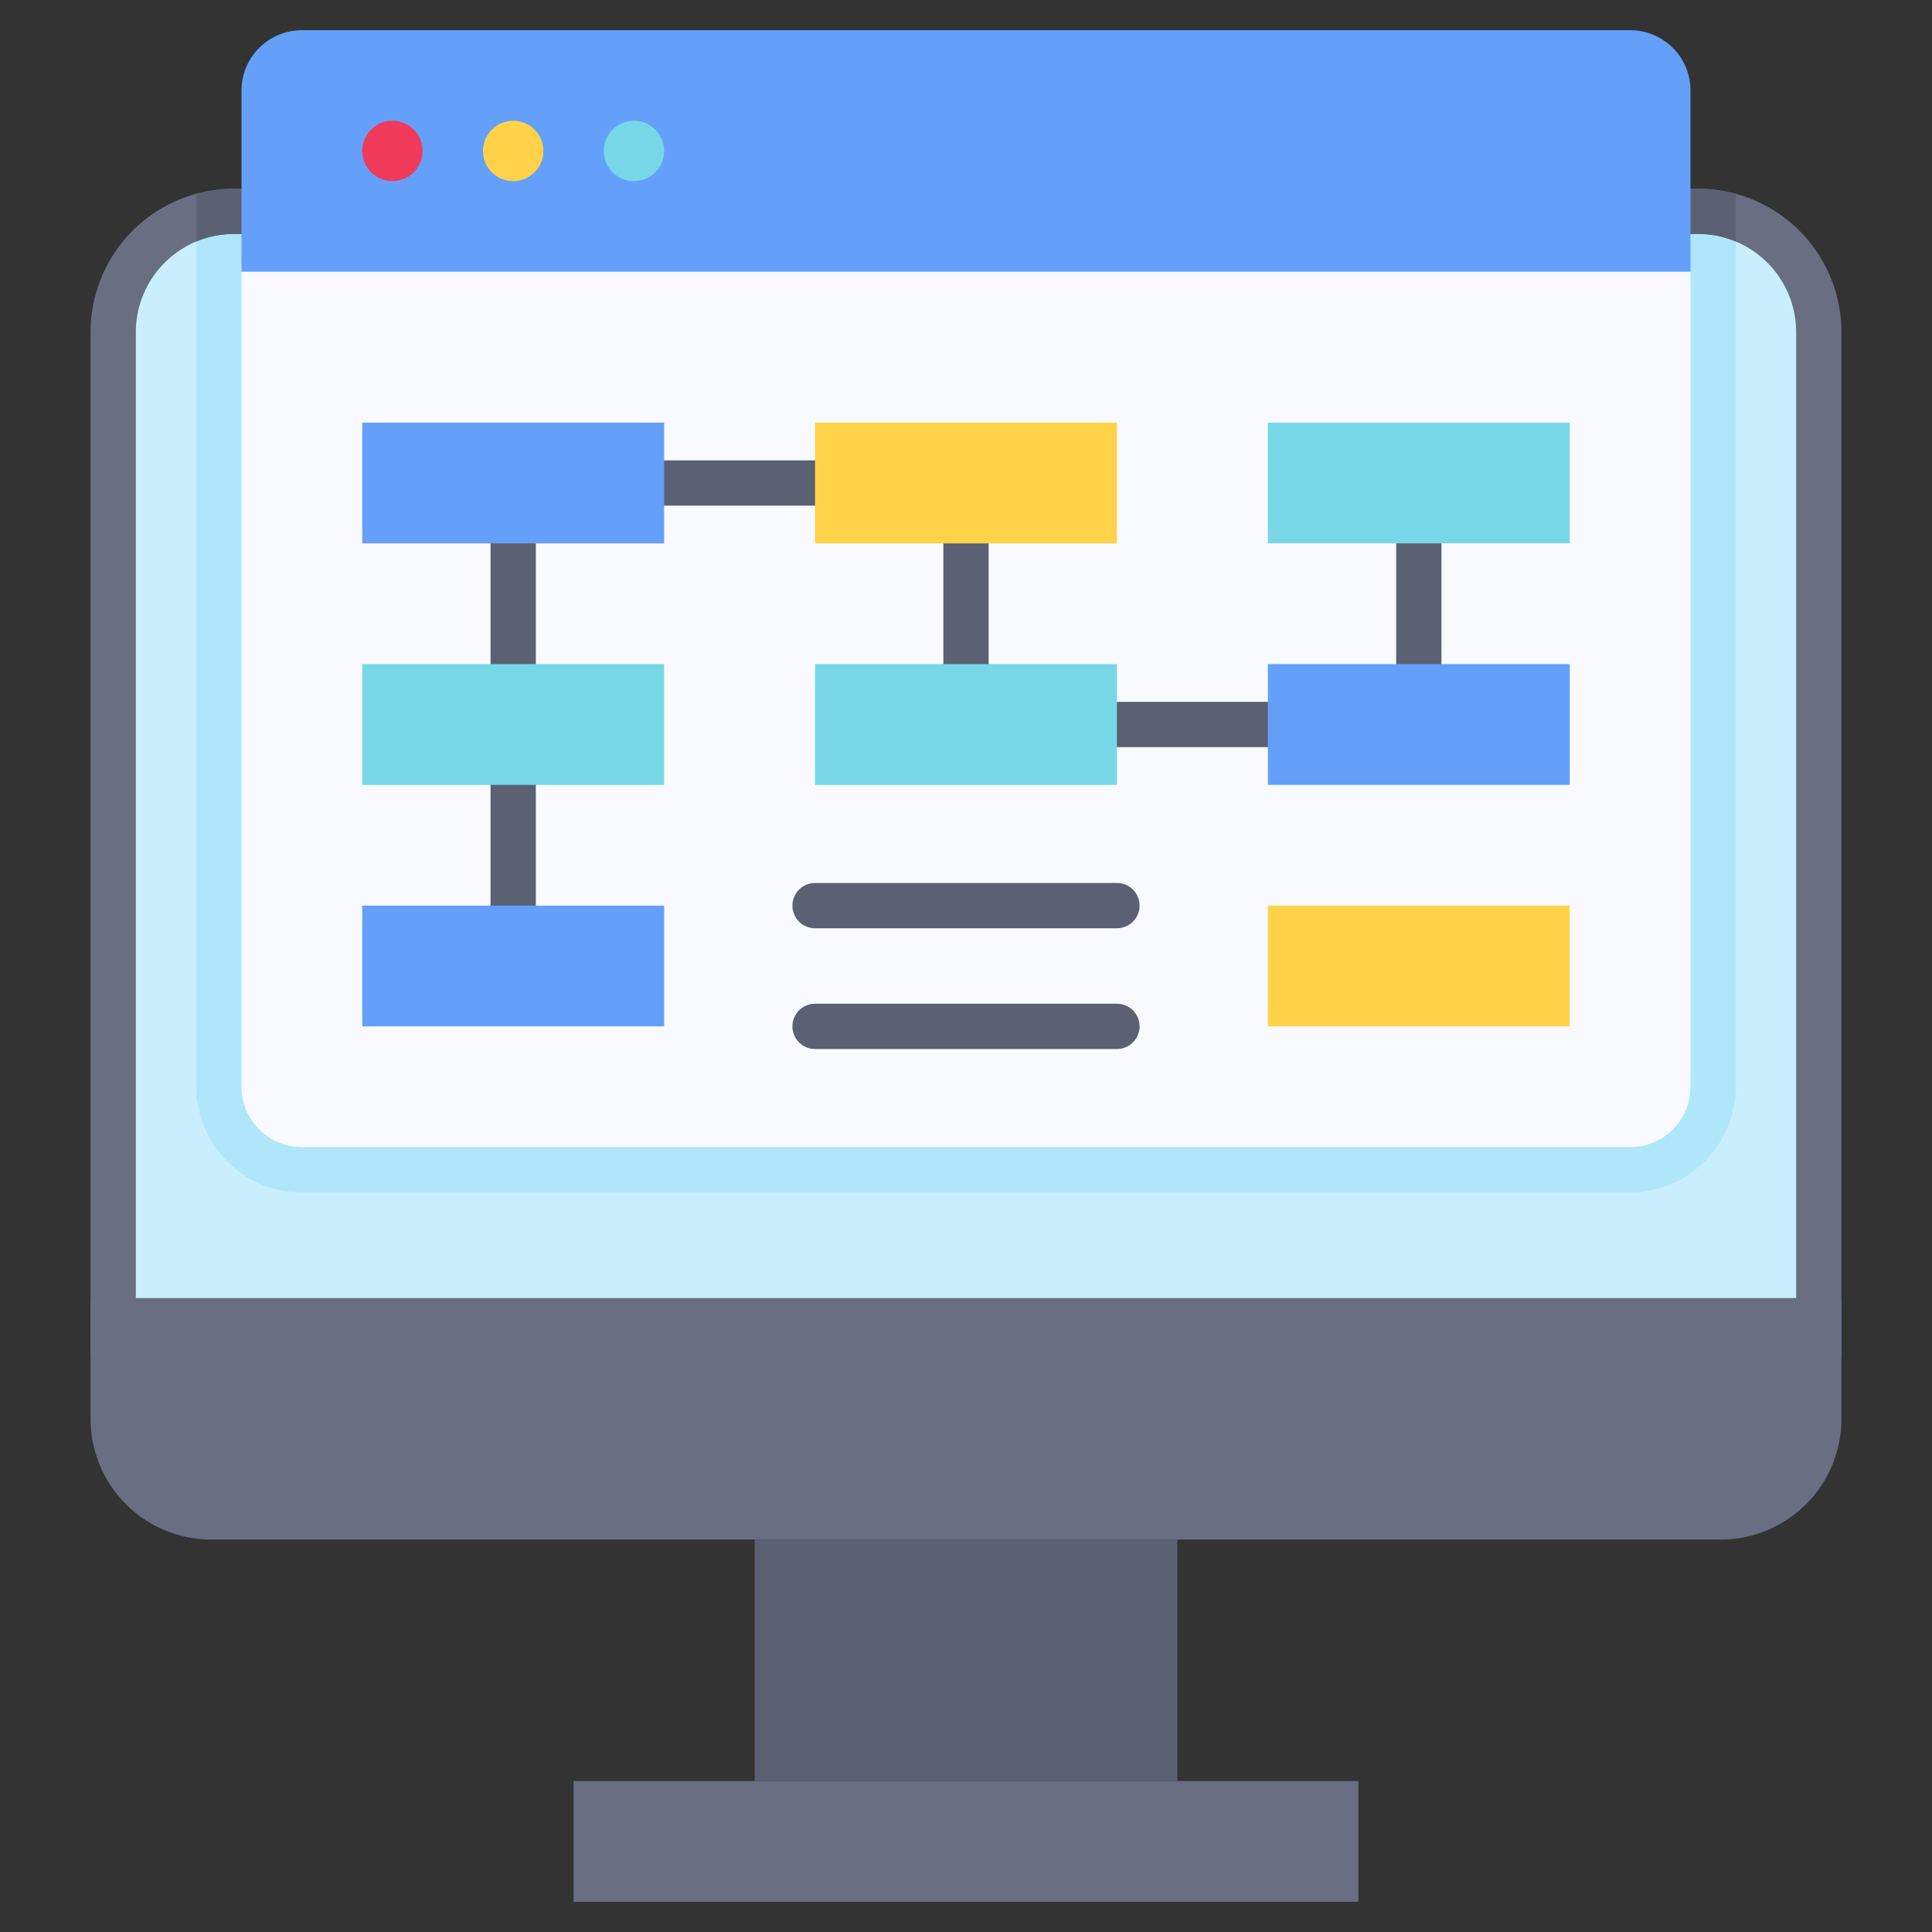 <svg id="Flat" height="512" viewBox="0 0 64 64" width="512" xmlns="http://www.w3.org/2000/svg"><rect x="0" y="0" width="64" height="64" fill="#333333" stroke="none"/><path d="m3.75 45v-34a4 4 0 0 1 4-4h48.5a4 4 0 0 1 4 4v34z" fill="#c9efff"/><path d="m10 39.5h44a3.504 3.504 0 0 0 3.5-3.5v-28.781a3.958 3.958 0 0 0 -1.25-.219h-48.5a3.958 3.958 0 0 0 -1.25.219v28.781a3.504 3.504 0 0 0 3.5 3.5z" fill="#afe6fa"/><path d="m3 45v-34a4.755 4.755 0 0 1 4.75-4.75h48.5a4.755 4.755 0 0 1 4.75 4.75v34h-1.5v-34a3.254 3.254 0 0 0 -3.25-3.25h-48.5a3.254 3.254 0 0 0 -3.25 3.25v34z" fill="#696e82"/><path d="m7.75 6.25a4.689 4.689 0 0 0 -1.25.188v1.563a3.23 3.23 0 0 1 1.25-.252h48.5a3.23 3.23 0 0 1 1.25.252v-1.563a4.689 4.689 0 0 0 -1.25-.188z" fill="#5b6172"/><path d="m3 47a4 4 0 0 0 4 4h50a4 4 0 0 0 4-4v-4h-58z" fill="#696e82"/><path d="m19 59h26v4h-26z" fill="#696e82"/><path d="m25 51h14v8h-14z" fill="#5b6172"/><path d="m17.5-.5h27a2 2 0 0 1 2 2v44a2 2 0 0 1 -2 2h-27a0 0 0 0 1 0 0v-48a0 0 0 0 1 0 0z" fill="#f8faff" transform="matrix(0 1 -1 0 55.5 -8.5)"/><path d="m30-19h6a0 0 0 0 1 0 0v48a0 0 0 0 1 0 0h-6a2 2 0 0 1 -2-2v-44a2 2 0 0 1 2-2z" fill="#64a0fa" transform="matrix(0 1 -1 0 37 -27)"/><path d="m37 30.75h-10a.75.75 0 0 1 0-1.5h10a.75.75 0 0 1 0 1.5z" fill="#5b6172"/><path d="m37 34.75h-10a.75.75 0 0 1 0-1.5h10a.75.75 0 0 1 0 1.5z" fill="#5b6172"/><path d="m42 30h10v4h-10z" fill="#ffd24a"/><circle cx="13" cy="5" fill="#f03a5a" r="1"/><circle cx="17" cy="5" fill="#ffd24a" r="1"/><circle cx="21" cy="5" fill="#78d7e6" r="1"/><path d="m42 24.75h-5a.75.75 0 0 1 0-1.5h5a.75.75 0 0 1 0 1.5z" fill="#5b6172"/><path d="m32 22.75a.75.75 0 0 1 -.75-.75v-4a.75.75 0 0 1 1.5 0v4a.75.75 0 0 1 -.75.75z" fill="#5b6172"/><path d="m27 22h10v4h-10z" fill="#78d7e6"/><g fill="#5b6172"><path d="m17 22.75a.75.75 0 0 1 -.75-.75v-4a.75.75 0 0 1 1.5 0v4a.75.75 0 0 1 -.75.75z"/><path d="m17 30.75a.75.75 0 0 1 -.75-.75v-4a.75.75 0 0 1 1.5 0v4a.75.75 0 0 1 -.75.75z"/><path d="m47 22.75a.75.75 0 0 1 -.75-.75v-4a.75.75 0 0 1 1.5 0v4a.75.75 0 0 1 -.75.75z"/><path d="m27 16.75h-5a.75.75 0 0 1 0-1.5h5a.75.75 0 0 1 0 1.5z"/></g><path d="m42 14h10v4h-10z" fill="#78d7e6"/><path d="m12 14h10v4h-10z" fill="#64a0fa"/><path d="m27 14h10v4h-10z" fill="#ffd24a"/><path d="m42 22h10v4h-10z" fill="#64a0fa"/><path d="m12 22h10v4h-10z" fill="#78d7e6"/><path d="m12 30h10v4h-10z" fill="#64a0fa"/></svg>